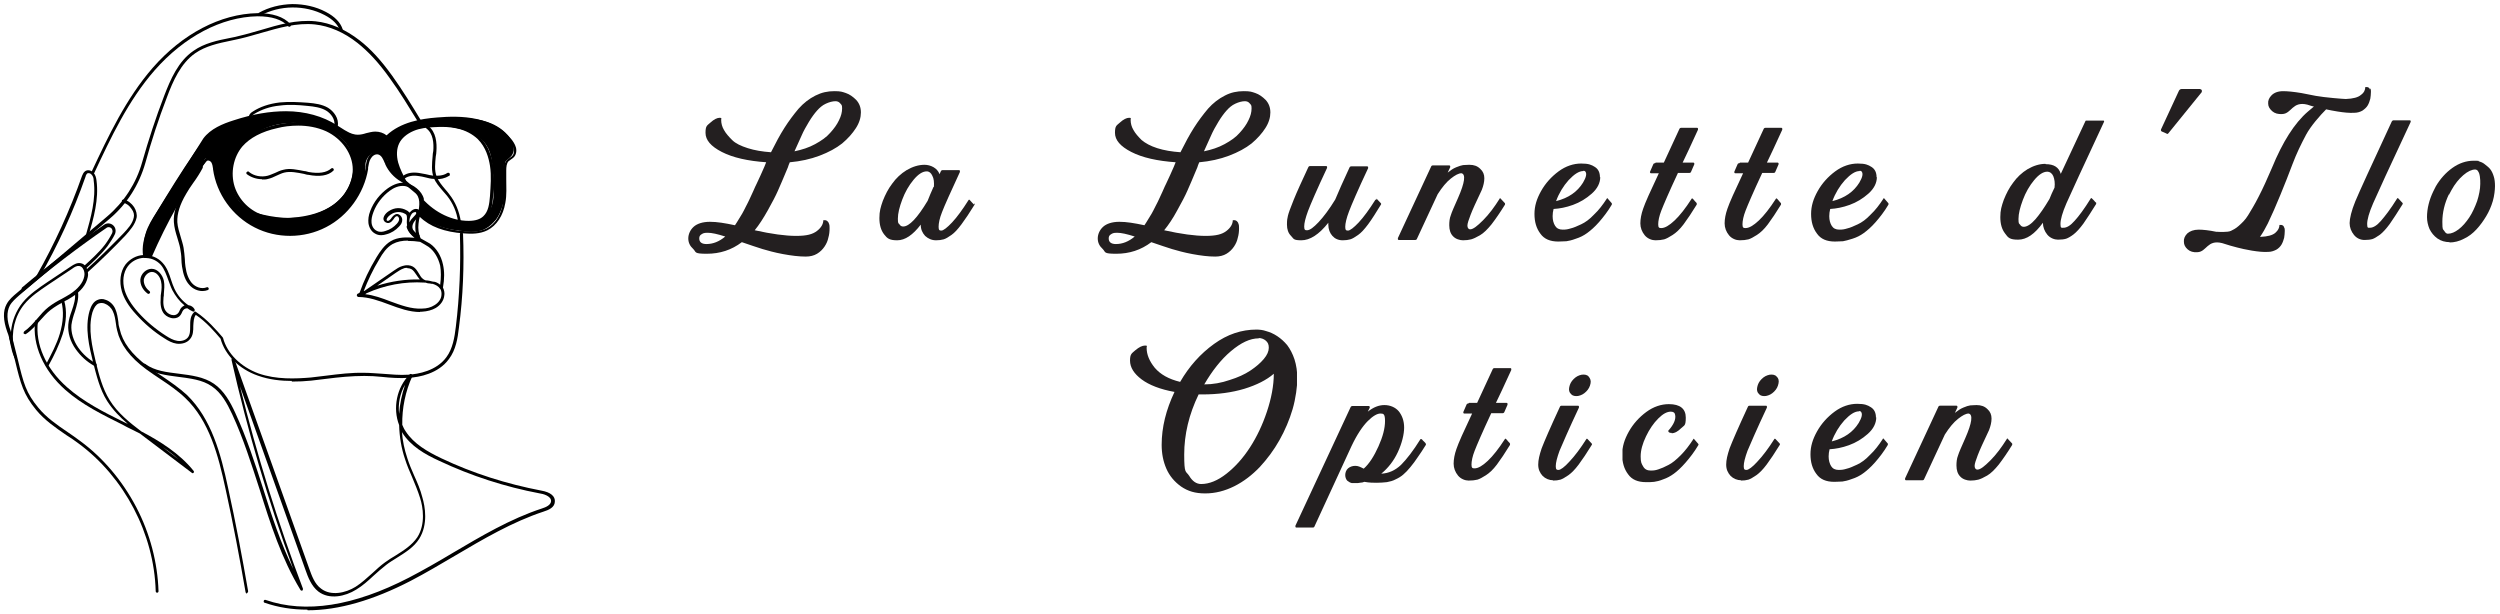 <?xml version="1.0" encoding="UTF-8"?>
<svg id="Calque_1" xmlns="http://www.w3.org/2000/svg" version="1.1" xmlns:xlink="http://www.w3.org/1999/xlink" viewBox="0 0 798 196">
  <!-- Generator: Adobe Illustrator 29.8.2, SVG Export Plug-In . SVG Version: 2.1.1 Build 3)  -->
  <defs>
    <style>
      .st0 {
        clip-path: url(#clippath-34);
      }

      .st1 {
        clip-path: url(#clippath-38);
      }

      .st2 {
        clip-path: url(#clippath-21);
      }

      .st3 {
        clip-path: url(#clippath-6);
      }

      .st4 {
        clip-path: url(#clippath-7);
      }

      .st5 {
        clip-path: url(#clippath-17);
      }

      .st6 {
        clip-path: url(#clippath-31);
      }

      .st7 {
        clip-path: url(#clippath-15);
      }

      .st8 {
        clip-path: url(#clippath-33);
      }

      .st9 {
        clip-path: url(#clippath-18);
      }

      .st10 {
        clip-path: url(#clippath-4);
      }

      .st11 {
        clip-path: url(#clippath-22);
      }

      .st12 {
        clip-path: url(#clippath-23);
      }

      .st13 {
        clip-path: url(#clippath-9);
      }

      .st14 {
        clip-path: url(#clippath-10);
      }

      .st15 {
        clip-path: url(#clippath-42);
      }

      .st16 {
        clip-path: url(#clippath-43);
      }

      .st17 {
        clip-path: url(#clippath-25);
      }

      .st18 {
        clip-path: url(#clippath-27);
      }

      .st19 {
        clip-path: url(#clippath-11);
      }

      .st20 {
        fill: none;
      }

      .st21 {
        clip-path: url(#clippath-36);
      }

      .st22 {
        clip-path: url(#clippath-35);
      }

      .st23 {
        clip-path: url(#clippath-28);
      }

      .st24 {
        clip-path: url(#clippath-1);
      }

      .st25 {
        fill: #231f20;
      }

      .st26 {
        isolation: isolate;
      }

      .st27 {
        clip-path: url(#clippath-40);
      }

      .st28 {
        clip-path: url(#clippath-5);
      }

      .st29 {
        clip-path: url(#clippath-20);
      }

      .st30 {
        clip-path: url(#clippath-8);
      }

      .st31 {
        clip-path: url(#clippath-41);
      }

      .st32 {
        clip-path: url(#clippath-3);
      }

      .st33 {
        clip-path: url(#clippath-26);
      }

      .st34 {
        clip-path: url(#clippath-12);
      }

      .st35 {
        clip-path: url(#clippath-14);
      }

      .st36 {
        clip-path: url(#clippath-30);
      }

      .st37 {
        clip-path: url(#clippath-19);
      }

      .st38 {
        clip-path: url(#clippath-32);
      }

      .st39 {
        clip-path: url(#clippath-39);
      }

      .st40 {
        clip-path: url(#clippath-16);
      }

      .st41 {
        clip-path: url(#clippath-2);
      }

      .st42 {
        clip-path: url(#clippath-29);
      }

      .st43 {
        clip-path: url(#clippath-37);
      }

      .st44 {
        clip-path: url(#clippath-13);
      }

      .st45 {
        clip-path: url(#clippath-24);
      }

      .st46 {
        clip-path: url(#clippath);
      }
    </style>
    <clipPath id="clippath">
      <path class="st20" d="M244.7,51.8c-6-.4-10.8-1.5-14.3-3.3-3.5-1.8-5.2-3.8-5.2-6.1s.5-2.3,1.6-3.3c1.1-1,2.1-1.5,2.9-1.5s.5.2.5.7c0,1.1.3,2.2.9,3.2.6,1.1,1.5,2.1,2.6,3.2s2.8,1.9,5,2.6c2.2.7,4.6,1.1,7.4,1.3,1.5-3,2.9-5.6,4.3-7.8,1.4-2.2,2.9-4.2,4.5-6.1,1.6-1.8,3.4-3.2,5.4-4.2s3.9-1.4,6-1.4,2.5.2,3.7.6c1.2.4,2.3,1.2,3.3,2.2,1,1.1,1.5,2.4,1.5,4s-.5,3.3-1.6,5c-1.1,1.7-2.5,3.3-4.4,4.9-1.9,1.5-4.3,2.8-7.2,3.9-2.9,1.1-6.1,1.8-9.5,2.1-.3.7-.5,1.2-.6,1.6-1.4,3.4-2.5,5.9-3.2,7.5-.7,1.6-1.8,3.7-3.2,6.2s-2.8,4.7-4.2,6.4c5.4,1.2,9.8,1.8,13.2,1.8s5.3-.5,6.7-1.6c1.3-1,2-2.2,2-3.4,0,0,.1,0,.2,0s.3,0,.5,0c.2,0,.5.2.6.3.2.2.4.4.5.8.2.4.2.9.2,1.5,0,1-.1,2-.4,3-.2,1-.6,1.9-1.2,2.8-.6.9-1.4,1.7-2.4,2.3-1,.6-2.2.9-3.6.9-2.2,0-4.6-.3-7.3-.8s-4.8-1.1-6.5-1.6c-1.7-.5-3.9-1.3-6.6-2.2-3.3,2.5-7,3.7-11.2,3.7s-3.3-.5-4.3-1.5c-1.1-1-1.6-2.1-1.6-3.4s.6-2.7,1.7-3.7c1.1-1,2.9-1.6,5.2-1.6s4.7.4,8,1.1c.4-.6.8-1.2,1.2-1.9.4-.7.8-1.3,1.1-1.8.3-.5.7-1.3,1.2-2.3.5-1,.9-1.7,1.1-2.2.2-.5.6-1.3,1.2-2.6s.9-2.1,1.1-2.4c.2-.4.6-1.3,1.3-2.8.7-1.5,1.1-2.4,1.2-2.7.2-.5.4-1,.6-1.5M225.5,77.9c2.1,0,4.1-.8,6-2.4-2.5-.8-4.3-1.2-5.6-1.2s-1.5.2-2,.5-.7.7-.7,1.3c0,1.2.8,1.8,2.3,1.8M266.8,32.3c-1.1,0-2.1.3-3.2.8s-2,1.3-2.8,2.2c-.8.9-1.7,2.1-2.6,3.6-.9,1.5-1.7,2.9-2.3,4.3-.6,1.4-1.4,3.1-2.3,5.1,2.4-.5,4.6-1.2,6.6-2.3s3.6-2.2,4.8-3.6c1.2-1.3,2.2-2.7,2.8-4,.7-1.4,1-2.6,1-3.8s-.2-1.1-.6-1.6c-.4-.5-.9-.7-1.6-.7"/>
    </clipPath>
    <clipPath id="clippath-1">
      <rect class="st20" x="219.6" y="29.1" width="55.5" height="53"/>
    </clipPath>
    <clipPath id="clippath-2">
      <path class="st20" d="M311.1,64.9c.1.1.1.3,0,.4-1.6,2.6-3,4.7-4.2,6.3-1.2,1.6-2.2,2.7-3.2,3.4-1,.7-1.8,1.2-2.5,1.4-.7.2-1.5.3-2.4.3-1.4,0-2.5-.5-3.5-1.4-.9-1-1.4-2.1-1.4-3.6h0c-2.5,3.3-5,5-7.5,5s-3.2-.6-4.2-1.9c-1-1.3-1.5-3-1.5-5.2s.4-3.5,1.1-5.5c.8-2,1.7-3.8,3-5.5,1.2-1.7,2.8-3.2,4.6-4.3,1.9-1.1,3.8-1.7,5.7-1.7s4.1,1,4.8,3c0,0,.2-.4.4-.9.1-.3.4-.4.6-.4h5.2c.1,0,.2,0,.3.2,0,.1,0,.2,0,.4-3,6.5-4.9,10.7-5.7,12.8-.8,2-1.1,3.6-1.1,4.7s.3,1.2.9,1.2,1.8-.9,3.4-2.6c1.6-1.7,3.4-4.2,5.3-7.2.1-.1.2-.1.3,0,.6.7,1.1,1.2,1.4,1.5M298.1,59.7c.1-1.5,0-2.7-.5-3.6-.4-.9-1-1.4-1.8-1.4-1.3,0-2.7.9-4.2,2.7-1.5,1.8-2.7,3.9-3.6,6.3-.9,2.4-1.4,4.4-1.4,6.1s.2,1.4.5,1.8c.3.5.7.7,1.2.7,1.9,0,4.5-2.7,7.8-8.2.5-1.2,1.1-2.8,1.9-4.5"/>
    </clipPath>
    <clipPath id="clippath-3">
      <rect class="st20" x="280.7" y="52.2" width="30.8" height="24.8"/>
    </clipPath>
    <clipPath id="clippath-4">
      <path class="st20" d="M375.4,51.8c-6-.4-10.8-1.5-14.3-3.3-3.5-1.8-5.2-3.8-5.2-6.1s.5-2.3,1.6-3.3c1.1-1,2.1-1.5,2.9-1.5s.5.2.5.7c0,1.1.3,2.2.9,3.2.6,1.1,1.5,2.1,2.6,3.2,1.2,1,2.8,1.9,5,2.6,2.2.7,4.6,1.1,7.4,1.3,1.5-3,2.9-5.6,4.3-7.8,1.4-2.2,2.9-4.2,4.5-6.1,1.6-1.8,3.4-3.2,5.4-4.2,1.9-1,3.9-1.4,6-1.4s2.5.2,3.7.6c1.2.4,2.3,1.2,3.3,2.2,1,1.1,1.5,2.4,1.5,4s-.5,3.3-1.6,5c-1.1,1.7-2.5,3.3-4.4,4.9-1.9,1.5-4.3,2.8-7.2,3.9-2.9,1.1-6.1,1.8-9.5,2.1-.3.7-.5,1.2-.6,1.6-1.4,3.4-2.5,5.9-3.2,7.5-.7,1.6-1.8,3.7-3.2,6.2-1.4,2.6-2.8,4.7-4.2,6.4,5.4,1.2,9.8,1.8,13.2,1.8s5.3-.5,6.7-1.6c1.3-1,2-2.2,2-3.4,0,0,.1,0,.2,0,.1,0,.3,0,.5,0,.2,0,.5.2.6.3.2.2.4.4.5.8.2.4.2.9.2,1.5,0,1-.1,2-.4,3-.2,1-.6,1.9-1.2,2.8-.6.9-1.4,1.7-2.4,2.3-1,.6-2.2.9-3.6.9-2.2,0-4.6-.3-7.3-.8s-4.8-1.1-6.5-1.6c-1.7-.5-3.9-1.3-6.6-2.2-3.3,2.5-7,3.7-11.2,3.7s-3.3-.5-4.3-1.5c-1.1-1-1.6-2.1-1.6-3.4s.6-2.7,1.7-3.7c1.1-1,2.9-1.6,5.2-1.6s4.7.4,8,1.1c.4-.6.8-1.2,1.2-1.9.4-.7.8-1.3,1.1-1.8.3-.5.7-1.3,1.2-2.3s.9-1.7,1.1-2.2c.2-.5.6-1.3,1.2-2.6.6-1.3.9-2.1,1.1-2.4.2-.4.6-1.3,1.3-2.8.7-1.5,1.1-2.4,1.2-2.7.2-.5.4-1,.6-1.5M356.2,77.9c2.1,0,4.1-.8,6-2.4-2.5-.8-4.3-1.2-5.6-1.2s-1.5.2-2,.5c-.5.3-.7.7-.7,1.3,0,1.2.8,1.8,2.3,1.8M397.5,32.3c-1.1,0-2.1.3-3.2.8s-2,1.3-2.8,2.2c-.8.9-1.7,2.1-2.6,3.6s-1.7,2.9-2.3,4.3c-.6,1.4-1.4,3.1-2.3,5.1,2.4-.5,4.6-1.2,6.6-2.3s3.6-2.2,4.8-3.6c1.2-1.3,2.2-2.7,2.8-4,.7-1.4,1-2.6,1-3.8s-.2-1.1-.6-1.6c-.4-.5-.9-.7-1.6-.7"/>
    </clipPath>
    <clipPath id="clippath-5">
      <rect class="st20" x="350.4" y="29.1" width="55.5" height="53"/>
    </clipPath>
    <clipPath id="clippath-6">
      <path class="st20" d="M439.4,63.4c.3.3.7.8,1.4,1.5.1.1.1.3,0,.4-1.6,2.6-2.9,4.7-4.1,6.3-1.2,1.6-2.2,2.7-3.2,3.4-1,.7-1.8,1.2-2.5,1.4-.7.2-1.5.3-2.4.3-1.4,0-2.5-.5-3.3-1.4-.8-.9-1.3-2.1-1.3-3.6v-.6c-3,3.8-5.9,5.6-8.6,5.6s-2.4-.5-3.3-1.4c-.9-.9-1.3-2.1-1.3-3.6s.1-1.9.3-2.8c.2-.9.8-2.5,1.8-5,1-2.5,2.6-6,4.7-10.5.1-.3.4-.4.6-.4h5.1c.1,0,.2,0,.3.2,0,.1,0,.2,0,.4-3.3,7-5.3,11.7-6.1,13.8-.8,2.2-1.2,3.8-1.2,4.9s.3,1.2.9,1.2c.9,0,2.1-.9,3.7-2.6,1.6-1.7,3.4-4.1,5.3-7.2,1-2.4,2.5-5.8,4.5-10.1.1-.3.3-.5.6-.5h5.1c.1,0,.2,0,.3.2,0,.1,0,.2,0,.4-3.3,7-5.3,11.7-6.1,13.8s-1.2,3.8-1.2,4.9.3,1.2.9,1.2,1.8-.9,3.4-2.6c1.6-1.7,3.4-4.2,5.3-7.2,0-.1.2-.1.3,0"/>
    </clipPath>
    <clipPath id="clippath-7">
      <rect class="st20" x="410.6" y="52.6" width="30.3" height="24.4"/>
    </clipPath>
    <clipPath id="clippath-8">
      <path class="st20" d="M462.6,71.9c0-1.1.1-2.2.5-3.2.3-1,1.1-2.8,2.3-5.5,2.2-5,2.5-7.6,1.1-7.9-.9,0-2,.6-3.4,1.7-1.4,1.1-2.8,2.8-4.2,5l-6.6,14.2c-.1.3-.3.4-.6.4h-5.2c-.1,0-.2,0-.3-.2,0-.1,0-.2,0-.4l10.6-22.8c.1-.3.3-.4.6-.4h5.2c.1,0,.2,0,.3.2,0,.1,0,.2,0,.4l-.8,1.7c.9-.7,1.7-1.3,2.7-1.7s1.6-.6,2.2-.7c.5,0,1.2-.1,2-.1,1.5,0,2.6.4,3.5,1.3.9.8,1.3,1.8,1.3,3s-.3,2.4-.8,3.7c-1.8,3.8-3,6.4-3.6,8-.6,1.6-1,2.7-1,3.4s.3,1.2.9,1.2c.9,0,2.2-1,4.1-2.9,1.9-1.9,3.6-4.2,5.3-6.9,0-.2.2-.2.3,0l1.4,1.5c0,.1,0,.3,0,.4-1.6,2.6-3,4.6-4.3,6.3-1.3,1.6-2.5,2.8-3.7,3.5s-2.1,1.1-2.8,1.3c-.8.2-1.6.3-2.6.3s-2.4-.4-3.2-1.3c-.8-.8-1.2-2-1.2-3.5"/>
    </clipPath>
    <clipPath id="clippath-9">
      <rect class="st20" x="445.7" y="52.6" width="35" height="24.4"/>
    </clipPath>
    <clipPath id="clippath-10">
      <path class="st20" d="M510.8,56.5c0,1.9-.9,3.7-2.7,5.3s-3.8,2.8-6,3.6c-2.2.8-4.3,1.2-6.2,1.3-.2.8-.3,1.5-.3,2.3,0,1.3.3,2.3.8,3.1.5.8,1.3,1.2,2.4,1.2s1.6-.1,2.6-.4c.9-.2,2-.7,3.3-1.3,1.3-.6,2.7-1.6,4.1-3.1,1.5-1.4,2.8-3.1,4.1-5.1,0-.2.2-.2.3,0l1.3,1.5c0,.1,0,.3,0,.4-1.3,2.2-2.7,4-4.1,5.6-1.4,1.6-2.7,2.7-3.8,3.5-1.1.8-2.3,1.4-3.6,1.8-1.3.5-2.3.7-3,.8-.7,0-1.6.1-2.6.1-2.6,0-4.5-.8-5.7-2.5-1.3-1.7-1.9-3.8-1.9-6.3s.7-4.8,2.1-7.3c1.4-2.5,3.3-4.6,5.6-6.3s4.8-2.5,7.2-2.5,3.3.4,4.4,1.1c1.1.7,1.6,1.8,1.6,3.3M505.4,54.6c-1.4,0-2.9,1-4.7,2.9-1.7,1.9-3.1,4.2-4,6.7,4-1,6.8-3,8.6-5.9,1-1.7,1.3-2.9.7-3.6-.1-.1-.3-.2-.6-.2"/>
    </clipPath>
    <clipPath id="clippath-11">
      <rect class="st20" x="489.7" y="51.8" width="25.2" height="25.6"/>
    </clipPath>
    <clipPath id="clippath-12">
      <path class="st20" d="M528.5,51.9h2.6c.9-1.9,2.5-5.4,4.9-10.6.1-.3.3-.5.6-.5h5.1c.1,0,.2,0,.3.2,0,.1,0,.2,0,.4-2.3,5-3.9,8.5-4.9,10.5h3.4c.1,0,.2,0,.3.2s0,.2,0,.4l-1,2.3c-.1.3-.3.4-.6.4h-3.6c-2.9,6.2-4.6,10.2-5.3,12s-1,3.3-1,4.4.3,1.2,1,1.2c1.1,0,2.5-.8,4.2-2.4,1.7-1.6,3.5-3.9,5.5-7,0-.1.2-.1.3,0s.4.4.7.8c.4.4.6.6.6.7,0,.1,0,.3,0,.4-1.6,2.6-3,4.7-4.2,6.3s-2.4,2.7-3.5,3.4c-1.1.7-2,1.2-2.7,1.4-.8.2-1.7.3-2.8.3s-2.5-.5-3.4-1.6c-.9-1.1-1.4-2.4-1.4-3.8s.3-3,.9-4.7c.6-1.8,2.3-5.6,5-11.3h-2.5c-.1,0-.2,0-.3-.2s0-.2,0-.3l1-2.3c.1-.3.3-.4.6-.4"/>
    </clipPath>
    <clipPath id="clippath-13">
      <rect class="st20" x="523.4" y="40.7" width="18.8" height="36.3"/>
    </clipPath>
    <clipPath id="clippath-14">
      <path class="st20" d="M555.4,51.9h2.6c.9-1.9,2.5-5.4,4.9-10.6.1-.3.3-.5.6-.5h5.1c.1,0,.2,0,.3.2,0,.1,0,.2,0,.4-2.3,5-3.9,8.5-4.9,10.5h3.4c.1,0,.2,0,.3.2s0,.2,0,.4l-1,2.3c-.1.3-.3.4-.6.4h-3.6c-2.9,6.2-4.6,10.2-5.3,12-.7,1.8-1,3.3-1,4.4s.3,1.2,1,1.2c1.1,0,2.5-.8,4.2-2.4,1.7-1.6,3.5-3.9,5.5-7,0-.1.2-.1.3,0s.4.4.7.8.6.6.6.7c0,.1,0,.3,0,.4-1.6,2.6-3,4.7-4.2,6.3s-2.4,2.7-3.5,3.4c-1.1.7-2,1.2-2.7,1.4-.8.2-1.7.3-2.8.3s-2.5-.5-3.4-1.6c-.9-1.1-1.4-2.4-1.4-3.8s.3-3,.9-4.7c.6-1.8,2.3-5.6,5-11.3h-2.5c-.1,0-.2,0-.3-.2,0-.1,0-.2,0-.3l1-2.3c.1-.3.3-.4.6-.4"/>
    </clipPath>
    <clipPath id="clippath-15">
      <rect class="st20" x="550.3" y="40.7" width="18.8" height="36.3"/>
    </clipPath>
    <clipPath id="clippath-16">
      <path class="st20" d="M599.1,56.5c0,1.9-.9,3.7-2.7,5.3-1.8,1.6-3.8,2.8-6,3.6-2.2.8-4.3,1.2-6.2,1.3-.2.8-.3,1.5-.3,2.3,0,1.3.3,2.3.8,3.1.5.8,1.3,1.2,2.4,1.2s1.6-.1,2.6-.4c.9-.2,2-.7,3.3-1.3,1.3-.6,2.7-1.6,4.1-3.1,1.5-1.4,2.8-3.1,4.1-5.1,0-.2.2-.2.3,0l1.3,1.5c0,.1,0,.3,0,.4-1.3,2.2-2.7,4-4.1,5.6-1.4,1.6-2.7,2.7-3.8,3.5-1.1.8-2.3,1.4-3.6,1.8s-2.3.7-3,.8c-.7,0-1.6.1-2.6.1-2.6,0-4.5-.8-5.7-2.5-1.3-1.7-1.9-3.8-1.9-6.3s.7-4.8,2.1-7.3c1.4-2.5,3.3-4.6,5.6-6.3,2.3-1.7,4.8-2.5,7.2-2.5s3.3.4,4.4,1.1c1.1.7,1.6,1.8,1.6,3.3M593.6,54.6c-1.4,0-2.9,1-4.7,2.9-1.7,1.9-3.1,4.2-4,6.7,4-1,6.8-3,8.6-5.9,1-1.7,1.3-2.9.7-3.6-.1-.1-.3-.2-.6-.2"/>
    </clipPath>
    <clipPath id="clippath-17">
      <rect class="st20" x="578.1" y="51.8" width="25.2" height="25.6"/>
    </clipPath>
    <clipPath id="clippath-18">
      <path class="st20" d="M400.9,105.2c1.1,0,2.2.1,3.3.5,1.1.3,2.3.8,3.5,1.6,1.2.8,2.2,1.7,3.2,2.9.9,1.2,1.7,2.7,2.3,4.5.6,1.9.9,3.9.9,6.2s-.5,6.3-1.5,9.7c-1,3.4-2.4,6.7-4.2,9.9-1.8,3.2-3.9,6-6.3,8.6-2.4,2.5-5.1,4.6-8.1,6.1-3,1.5-6.1,2.3-9.3,2.3s-5.5-.7-7.7-2.2c-2.1-1.5-3.7-3.4-4.7-5.7-1-2.3-1.5-4.8-1.5-7.6,0-5.6,1.4-11.2,4.1-16.9-4.5-.8-8.1-2.2-10.5-4s-3.7-3.8-3.7-6,.6-2.3,1.7-3.3c1.2-1,2.2-1.5,3.1-1.5s.5.2.5.7c0,2.2.9,4.3,2.6,6.4,1.8,2.1,4.4,3.6,8.1,4.5,2.9-5,6.5-9,10.8-12.1,4.3-3.1,8.8-4.6,13.6-4.6M383.4,154.5c2.6,0,5.3-1.1,8.1-3.3s5.3-5,7.5-8.4c2.2-3.4,4-7.2,5.4-11.4,1.4-4.2,2.2-8.3,2.2-12.1-2.3,2-5.5,3.6-9.4,4.8-4,1.2-8.4,1.8-13.4,1.8h-1.2c-3.1,6.4-4.6,12.8-4.6,19.2s.5,5.1,1.6,6.8c1,1.7,2.3,2.6,3.8,2.6M401.8,108c-2.8,0-5.7,1.4-8.9,4.1-3.2,2.7-6,6.3-8.5,10.6,2.8,0,5.5-.5,8.1-1.4,2.6-.8,4.8-1.8,6.6-3,1.8-1.2,3.2-2.4,4.3-3.7,1.1-1.3,1.6-2.5,1.6-3.6s-.3-1.7-1-2.3c-.6-.5-1.4-.8-2.2-.8"/>
    </clipPath>
    <clipPath id="clippath-19">
      <rect class="st20" x="360.2" y="104.8" width="53.8" height="53"/>
    </clipPath>
    <clipPath id="clippath-20">
      <path class="st20" d="M455.2,141.9c-1,1.6-1.9,3-2.7,4.1-.7,1.1-1.5,2.1-2.3,3.1-.8,1-1.6,1.8-2.3,2.4-.7.6-1.5,1.1-2.4,1.5-.9.5-1.8.7-2.8.9-1,.1-2.1.2-3.2.2s-2.4,0-4-.3c-.2,0-.4.2-.6.2-.3,0-.7.1-1.5.2-.7,0-1.3,0-1.9,0-.5-.1-1-.4-1.5-.8-.4-.5-.6-1.1-.6-1.8s.3-1.6.9-2.1c.6-.5,1.4-.8,2.3-.8s1.5.3,2.7.9c1.8-1.6,3.3-4,4.7-7.1,1.4-3.1,2.1-5.8,2.1-8.1s-.5-2.4-1.5-2.4-2.4.8-4,2.4c-1.6,1.6-3.4,4.2-5.2,8l-11.8,25.6c-.1.3-.3.4-.6.4h-5.2c-.1,0-.2,0-.3-.2,0-.1,0-.2,0-.4l17.6-37.8c.1-.3.4-.4.6-.4h5.2c.1,0,.2,0,.3.2s0,.2,0,.4l-.6,1.2c1.8-1.4,3.5-2.1,5.3-2.1s3.5.7,4.6,2c1.1,1.4,1.7,3.1,1.7,5.2s-.7,5-2,7.8c-1.3,2.8-3.1,5.1-5.3,6.9,2.4-.1,4.5-1.1,6.3-2.8,1.8-1.8,3.9-4.5,6.2-8.2.1-.1.2-.1.4,0s.3.4.7.7c.4.4.6.6.6.7.1.1.1.3,0,.4"/>
    </clipPath>
    <clipPath id="clippath-21">
      <rect class="st20" x="413.2" y="128.7" width="42.3" height="39.7"/>
    </clipPath>
    <clipPath id="clippath-22">
      <path class="st20" d="M468.9,128.6h2.6c.9-1.9,2.5-5.4,4.9-10.6.1-.3.3-.5.6-.5h5.1c.1,0,.2,0,.3.2,0,.1,0,.2,0,.4-2.3,5-3.9,8.5-4.9,10.5h3.4c.1,0,.2,0,.3.2,0,.1,0,.2,0,.4l-1,2.3c-.1.3-.4.4-.6.4h-3.6c-2.9,6.2-4.6,10.2-5.3,12s-1,3.3-1,4.4.3,1.2,1,1.2c1.1,0,2.5-.8,4.2-2.4,1.7-1.6,3.5-3.9,5.5-7,0-.1.2-.1.3,0,.1.1.4.4.7.8.4.4.6.6.6.7,0,.1,0,.3,0,.4-1.6,2.6-3,4.7-4.2,6.3s-2.4,2.7-3.5,3.4c-1.1.7-2,1.2-2.7,1.4-.8.2-1.7.3-2.8.3s-2.5-.5-3.4-1.6c-.9-1.1-1.4-2.4-1.4-3.8s.3-3,.9-4.7c.6-1.8,2.3-5.6,5-11.3h-2.5c-.1,0-.2,0-.3-.2,0-.1,0-.2,0-.3l1-2.3c.1-.3.3-.4.6-.4"/>
    </clipPath>
    <clipPath id="clippath-23">
      <rect class="st20" x="464" y="117.1" width="18.8" height="36.3"/>
    </clipPath>
    <clipPath id="clippath-24">
      <path class="st20" d="M495.8,153.3c-1.3,0-2.5-.5-3.4-1.4-.9-1-1.4-2.1-1.4-3.6s.4-3.1,1.1-5.2c.8-2.1,2.7-6.5,5.8-13.2.1-.3.3-.4.6-.4h5.2c.1,0,.2,0,.3.2,0,.1,0,.2,0,.4-3.3,7-5.3,11.7-6.2,13.8-.8,2.2-1.2,3.8-1.2,4.9s.3,1.2.9,1.2,1.9-.9,3.5-2.7c1.7-1.8,3.5-4.2,5.4-7.2.1-.1.2-.1.3,0,.1.1.6.6,1.4,1.5.1.1.1.3,0,.4-1.6,2.6-3,4.7-4.2,6.3s-2.3,2.7-3.3,3.4c-1,.7-1.9,1.2-2.5,1.4-.7.2-1.5.3-2.5.3M500.9,123.6c.2-1,.6-1.8,1.4-2.6.8-.8,1.6-1.2,2.6-1.4.9-.1,1.7,0,2.2.6s.8,1.3.6,2.2c-.2,1-.6,1.8-1.4,2.6s-1.6,1.2-2.6,1.4c-.9.1-1.7,0-2.2-.6-.6-.5-.8-1.3-.6-2.2"/>
    </clipPath>
    <clipPath id="clippath-25">
      <rect class="st20" x="490.9" y="119.3" width="17.5" height="34.2"/>
    </clipPath>
    <clipPath id="clippath-26">
      <path class="st20" d="M533.7,138.2c-.8,0-1.2-.2-1.2-.7,1.8-2,2.5-3.7,2.2-5.1-.1-.7-.6-1-1.4-1-1.2,0-2.5.7-4,2.2-1.5,1.5-2.8,3.4-3.9,5.7s-1.7,4.4-1.7,6.4.3,2.3.8,3.2c.5.9,1.3,1.3,2.4,1.3s1.6-.1,2.5-.4c.9-.3,1.9-.7,3.2-1.4,1.2-.6,2.5-1.7,3.9-3.1,1.4-1.4,2.7-3.1,4-5.1,0-.2.2-.2.3,0l1.3,1.5c.1.1.1.3,0,.4-1.3,2.2-2.7,4-4.1,5.6-1.4,1.6-2.6,2.7-3.7,3.5s-2.2,1.4-3.4,1.8c-1.2.5-2.2.7-2.9.8s-1.6.1-2.6.1c-2.6,0-4.5-.8-5.7-2.5-1.3-1.7-1.9-3.8-1.9-6.3s.7-4.8,2.1-7.3c1.4-2.5,3.3-4.6,5.6-6.3s4.8-2.5,7.2-2.5c3.6,0,5.4,1.5,5.4,4.3s-.5,2.4-1.5,3.4c-1,1-2,1.6-3.1,1.6"/>
    </clipPath>
    <clipPath id="clippath-27">
      <rect class="st20" x="517.9" y="128.7" width="24.8" height="25.2"/>
    </clipPath>
    <clipPath id="clippath-28">
      <path class="st20" d="M555.8,153.3c-1.3,0-2.5-.5-3.4-1.4-.9-1-1.4-2.1-1.4-3.6s.4-3.1,1.1-5.2c.8-2.1,2.7-6.5,5.8-13.2.1-.3.3-.4.6-.4h5.2c.1,0,.2,0,.3.2,0,.1,0,.2,0,.4-3.3,7-5.3,11.7-6.2,13.8-.8,2.2-1.2,3.8-1.2,4.9s.3,1.2.9,1.2,1.9-.9,3.5-2.7c1.7-1.8,3.5-4.2,5.4-7.2.1-.1.2-.1.3,0,.1.1.6.6,1.4,1.5.1.1.1.3,0,.4-1.6,2.6-3,4.7-4.2,6.3s-2.3,2.7-3.3,3.4c-1,.7-1.9,1.2-2.5,1.4-.7.2-1.5.3-2.5.3M560.9,123.6c.2-1,.6-1.8,1.4-2.6.8-.8,1.6-1.2,2.6-1.4.9-.1,1.7,0,2.2.6.6.5.8,1.3.6,2.2-.2,1-.6,1.8-1.4,2.6s-1.6,1.2-2.6,1.4c-.9.1-1.7,0-2.2-.6-.6-.5-.8-1.3-.6-2.2"/>
    </clipPath>
    <clipPath id="clippath-29">
      <rect class="st20" x="550.8" y="119.3" width="17.9" height="34.2"/>
    </clipPath>
    <clipPath id="clippath-30">
      <path class="st20" d="M598.9,133.2c0,1.9-.9,3.7-2.7,5.3-1.8,1.6-3.8,2.8-6,3.6s-4.3,1.2-6.2,1.3c-.2.8-.3,1.5-.3,2.3,0,1.2.3,2.3.8,3.1.5.8,1.3,1.2,2.4,1.2s1.6-.1,2.6-.4c.9-.2,2-.7,3.3-1.3,1.3-.6,2.7-1.6,4.1-3.1,1.5-1.4,2.8-3.1,4.1-5.1,0-.2.2-.2.3,0l1.3,1.5c0,.1,0,.3,0,.4-1.3,2.2-2.7,4-4.1,5.6-1.4,1.6-2.7,2.7-3.8,3.5-1.1.8-2.3,1.4-3.6,1.8-1.3.5-2.3.7-3,.8-.7,0-1.6.1-2.6.1-2.6,0-4.5-.8-5.7-2.5-1.3-1.7-1.9-3.8-1.9-6.3s.7-4.8,2.1-7.3,3.3-4.6,5.6-6.3c2.3-1.7,4.8-2.5,7.2-2.5s3.3.4,4.4,1.1c1.1.7,1.6,1.8,1.6,3.3M593.4,131.3c-1.4,0-2.9,1-4.7,2.9-1.7,1.9-3.1,4.2-4,6.7,4-1,6.8-3,8.6-5.9,1-1.7,1.3-2.9.7-3.6-.1-.1-.3-.2-.6-.2"/>
    </clipPath>
    <clipPath id="clippath-31">
      <rect class="st20" x="577.7" y="128.7" width="25.2" height="25.2"/>
    </clipPath>
    <clipPath id="clippath-32">
      <path class="st20" d="M624.5,148.6c0-1.1.1-2.2.5-3.2.3-1,1.1-2.8,2.3-5.5,2.2-5,2.5-7.6,1.1-7.9-.9,0-2,.6-3.4,1.7-1.4,1.1-2.8,2.8-4.2,5l-6.6,14.2c-.1.3-.3.4-.6.4h-5.2c-.1,0-.2,0-.3-.2,0-.1,0-.2,0-.4l10.6-22.8c.1-.3.3-.4.6-.4h5.2c.1,0,.2,0,.3.2,0,.1,0,.2,0,.4l-.8,1.7c.9-.7,1.7-1.3,2.7-1.7.9-.4,1.6-.6,2.2-.7.5,0,1.2-.1,2-.1,1.5,0,2.6.4,3.5,1.3.9.8,1.3,1.8,1.3,3s-.3,2.4-.8,3.7c-1.8,3.8-3,6.4-3.6,8-.6,1.6-1,2.7-1,3.4s.3,1.2.9,1.2c.9,0,2.2-1,4.1-2.9,1.9-1.9,3.6-4.2,5.3-6.9,0-.2.2-.2.3,0l1.4,1.5c0,.1,0,.3,0,.4-1.6,2.6-3,4.6-4.3,6.3-1.3,1.6-2.5,2.8-3.7,3.5s-2.1,1.1-2.8,1.3c-.8.2-1.6.3-2.6.3s-2.4-.4-3.2-1.3c-.8-.8-1.2-2-1.2-3.5"/>
    </clipPath>
    <clipPath id="clippath-33">
      <rect class="st20" x="607.6" y="129.1" width="35" height="24.4"/>
    </clipPath>
    <clipPath id="clippath-34">
      <path class="st20" d="M653,52.4c2.6,0,4.2,1,4.8,3.1,1.2-2.6,3.8-8.2,7.8-16.7.1-.3.3-.4.6-.4h5.1c.1,0,.2,0,.3.2s0,.2,0,.3c-6.7,14.4-10.7,23-12,26-1.3,3-1.9,5.2-1.9,6.6s.3,1.2,1,1.2c1,0,2.2-.7,3.5-2.2,1.3-1.4,3.1-3.8,5.2-7.2,0-.1.2-.1.3,0,.1.1.4.4.7.7.3.4.5.6.7.7,0,.1,0,.3,0,.4-1.6,2.6-3,4.7-4.1,6.3-1.1,1.5-2.2,2.7-3.1,3.4s-1.8,1.2-2.4,1.4c-.7.2-1.5.3-2.6.3s-2.5-.5-3.4-1.6c-.9-1.1-1.4-2.4-1.4-3.8h0c-2.6,3.6-5.2,5.4-7.9,5.4s-3.2-.6-4.2-2c-1-1.3-1.5-3-1.5-5.2s.4-3.5,1.1-5.5c.8-2,1.7-3.8,3-5.5,1.2-1.7,2.8-3.2,4.6-4.3,1.9-1.1,3.8-1.7,5.7-1.7M655.8,60c.2-1.6,0-2.8-.4-3.8-.4-.9-1.1-1.4-1.9-1.4-1.3,0-2.7.9-4.2,2.7-1.5,1.8-2.7,3.9-3.6,6.3s-1.4,4.4-1.4,6.1.2,1.4.5,1.8c.3.5.7.7,1.2.7,1,0,2.3-.8,3.7-2.4,1.4-1.6,2.9-3.8,4.5-6.5.4-1,.9-2.2,1.6-3.6"/>
    </clipPath>
    <clipPath id="clippath-35">
      <rect class="st20" x="638.3" y="38.1" width="33.8" height="38.9"/>
    </clipPath>
    <clipPath id="clippath-36">
      <path class="st20" d="M756.5,28.6c-.1-.3-.2-.5-.4-.6-.1-.1-.3-.2-.5-.2-.2,0-.3,0-.4,0,0,0-.1,0-.2,0,0,.9-.4,1.8-1.4,2.5-.9.8-2.5,1.2-4.8,1.3-.8,0-6.9-.5-9.6-1l-4.6-.9c-2.4-.4-4.4-.6-5.8-.6-1.7,0-2.9.5-3.7,1.3-.8.8-1.2,1.7-1.1,2.7,0,.9.5,1.7,1.3,2.4s1.9,1,3.2.9c3-.1,3.2-4.2,8-3,.7.2,1.4.5,2.1.6l-1.9,1.6c-4.3,3.7-8.1,9.7-11.5,18-1.5,3.5-2.9,6.6-4.2,9.1-1.3,2.6-2.5,4.5-3.4,6s-2,2.5-3,3.4-1.9,1.3-2.5,1.6c-1,.5-4.1.3-4.1.3h-.5c-2.4-.5-4.3-.7-5.7-.7-1.6,0-2.8.5-3.6,1.2-.8.8-1.2,1.7-1.1,2.7,0,.9.4,1.7,1.2,2.4.8.7,1.8,1,3.1.9,3-.1,3.1-4.1,7.9-2.9,1.9.6,3.5,1.1,4.8,1.4,1.2.3,2.8.7,4.7,1,1.9.3,3.6.5,5.2.4,1,0,1.8-.3,2.6-.7.7-.4,1.3-1,1.7-1.7.4-.7.6-1.4.8-2.1.1-.7.2-1.4.2-2.2,0-.4,0-.8-.2-1.1-.1-.3-.2-.5-.4-.6-.1-.1-.3-.2-.5-.2-.2,0-.3,0-.4,0,0,0-.1,0-.2,0,0,.9-.4,1.7-1.3,2.5-.9.8-2.5,1.2-4.7,1.3h-.2c.9-1.3,1.7-2.7,2.5-4.3,1.3-2.7,2.6-5.7,4-9.1,1.4-3.4,2.7-6.7,3.9-9.9,1.2-3.2,2.7-6.3,4.3-9.3,1.5-2.8,4.5-6.2,6.4-8.1,1,.2,2.3.5,3.7.7,1.9.3,3.7.5,5.3.4,1,0,1.9-.3,2.6-.7.7-.5,1.3-1,1.7-1.7.4-.7.6-1.4.8-2.1.1-.7.2-1.4.2-2.2,0-.4,0-.8-.2-1.1"/>
    </clipPath>
    <clipPath id="clippath-37">
      <rect class="st20" x="696.9" y="27.4" width="60.2" height="53.4"/>
    </clipPath>
    <clipPath id="clippath-38">
      <path class="st20" d="M702.4,28.5c.2,0,.3.1.4.3.1.2,0,.4,0,.6l-10.7,13.2c-.2.2-.4.2-.6,0l-1.4-.6c-.3-.1-.4-.4-.3-.7l5.7-12.3c.2-.4.5-.6,1-.6h5.8Z"/>
    </clipPath>
    <clipPath id="clippath-39">
      <rect class="st20" x="689.6" y="28.3" width="13.7" height="14.5"/>
    </clipPath>
    <clipPath id="clippath-40">
      <path class="st20" d="M754.8,76.6c-1.3,0-2.5-.5-3.4-1.6-.9-1.1-1.4-2.4-1.4-3.8s.6-4,1.8-6.9c1.2-2.9,5.1-11.4,11.6-25.4.1-.3.4-.5.6-.5h5.2c.1,0,.2,0,.3.2,0,.1,0,.2,0,.3-6.7,14.3-10.7,23-12,26-1.3,3-1.9,5.2-1.9,6.6s.3,1.2.9,1.2c1,0,2.2-.7,3.5-2.2s3.1-3.8,5.2-7.2c.1-.1.2-.1.3,0,.1.1.6.6,1.4,1.5.1.1.1.3,0,.4-1.6,2.6-3,4.7-4.1,6.3-1.1,1.5-2.2,2.7-3.1,3.4-1,.7-1.8,1.2-2.4,1.4-.7.2-1.5.3-2.6.3"/>
    </clipPath>
    <clipPath id="clippath-41">
      <rect class="st20" x="749.9" y="38.1" width="20.1" height="38.9"/>
    </clipPath>
    <clipPath id="clippath-42">
      <path class="st20" d="M782,77.3c-1.5,0-2.9-.4-4-1.2-1.1-.8-1.9-1.8-2.5-3-.5-1.2-.8-2.5-.8-3.8,0-2.7.7-5.5,2-8.2h0s.8-1.6.8-1.6h0c1.4-2.4,3.2-4.4,5.3-5.9,2.1-1.5,4.4-2.3,6.8-2.3s1.1,0,1.7.2,1.2.4,1.8.9,1.2.9,1.7,1.5c.5.6.9,1.4,1.2,2.4.3.9.4,2,.4,3.1s-.2,3.1-.7,4.8c-.5,1.7-1.2,3.3-2.1,4.8-.9,1.5-1.9,2.9-3.1,4.2-1.2,1.3-2.5,2.3-4,3-1.5.8-3.1,1.2-4.7,1.2M781.7,62c-1.4,2.9-2.1,5.9-2.1,8.8s.2,2.2.6,2.9c.5.9,1,.9,1.2.9,1.1,0,2.2-.5,3.4-1.4,1.3-1,2.4-2.3,3.4-3.8,1-1.5,1.8-3.3,2.5-5.2.6-1.9,1-3.8,1-5.5h0c0,0,.1-2.1-.4-3.5-.3-.6-.4-.7-.6-.9-.2-.1-.4-.2-.6-.2-1.1,0-2.4.6-3.8,1.8-1.4,1.2-2.7,2.8-3.8,4.8l-.8,1.5Z"/>
    </clipPath>
    <clipPath id="clippath-43">
      <rect class="st20" x="774.6" y="50.9" width="22.2" height="26.5"/>
    </clipPath>
  </defs>
  <g>
    <g class="st46">
      <g class="st26">
        <g class="st24">
          <rect class="st25" x="214.1" y="23.5" width="103" height="64.1"/>
        </g>
      </g>
    </g>
    <rect class="st20" x="219.6" y="29" width="55.4" height="53.1"/>
    <g class="st41">
      <g class="st26">
        <g class="st32">
          <rect class="st25" x="214.1" y="23.5" width="103" height="64.1"/>
        </g>
      </g>
    </g>
    <rect class="st20" x="280.7" y="52.3" width="30.6" height="24.3"/>
    <g class="st10">
      <g class="st26">
        <g class="st28">
          <rect class="st25" x="344.8" y="23.5" width="263.8" height="64.1"/>
        </g>
      </g>
    </g>
    <rect class="st20" x="350.3" y="29" width="55.4" height="53.1"/>
    <g class="st3">
      <g class="st26">
        <g class="st4">
          <rect class="st25" x="344.8" y="23.5" width="263.8" height="64.1"/>
        </g>
      </g>
    </g>
    <rect class="st20" x="410.7" y="52.8" width="30.3" height="23.8"/>
    <g class="st30">
      <g class="st26">
        <g class="st13">
          <rect class="st25" x="344.8" y="23.5" width="263.8" height="64.1"/>
        </g>
      </g>
    </g>
    <rect class="st20" x="446" y="52.6" width="34.6" height="24.1"/>
    <g class="st14">
      <g class="st26">
        <g class="st19">
          <rect class="st25" x="344.8" y="23.5" width="263.8" height="64.1"/>
        </g>
      </g>
    </g>
    <rect class="st20" x="489.9" y="52.1" width="25.1" height="25.1"/>
    <g class="st34">
      <g class="st26">
        <g class="st44">
          <rect class="st25" x="344.8" y="23.5" width="263.8" height="64.1"/>
        </g>
      </g>
    </g>
    <rect class="st20" x="523.7" y="40.8" width="18.5" height="35.8"/>
    <g class="st35">
      <g class="st26">
        <g class="st7">
          <rect class="st25" x="344.8" y="23.5" width="263.8" height="64.1"/>
        </g>
      </g>
    </g>
    <rect class="st20" x="550.5" y="40.8" width="18.8" height="35.8"/>
    <g class="st40">
      <g class="st26">
        <g class="st5">
          <rect class="st25" x="344.8" y="23.5" width="263.8" height="64.1"/>
        </g>
      </g>
    </g>
    <rect class="st20" x="578.1" y="52.1" width="25.1" height="25.1"/>
    <g class="st9">
      <g class="st26">
        <g class="st37">
          <rect class="st25" x="354.9" y="99.5" width="293.2" height="74.5"/>
        </g>
      </g>
    </g>
    <rect class="st20" x="360.5" y="105" width="53.8" height="52.6"/>
    <g class="st29">
      <g class="st26">
        <g class="st2">
          <rect class="st25" x="354.9" y="99.5" width="293.2" height="74.5"/>
        </g>
      </g>
    </g>
    <rect class="st20" x="413.4" y="128.9" width="41.9" height="39.6"/>
    <g class="st11">
      <g class="st26">
        <g class="st12">
          <rect class="st25" x="354.9" y="99.5" width="293.2" height="74.5"/>
        </g>
      </g>
    </g>
    <rect class="st20" x="464" y="117.5" width="18.9" height="35.8"/>
    <g class="st45">
      <g class="st26">
        <g class="st17">
          <rect class="st25" x="354.9" y="99.5" width="293.2" height="74.5"/>
        </g>
      </g>
    </g>
    <rect class="st20" x="490.8" y="119.3" width="17.7" height="34.3"/>
    <g class="st33">
      <g class="st26">
        <g class="st18">
          <rect class="st25" x="354.9" y="99.5" width="293.2" height="74.5"/>
        </g>
      </g>
    </g>
    <rect class="st20" x="517.8" y="128.6" width="24.7" height="25.3"/>
    <g class="st23">
      <g class="st26">
        <g class="st42">
          <rect class="st25" x="354.9" y="99.5" width="293.2" height="74.5"/>
        </g>
      </g>
    </g>
    <rect class="st20" x="551" y="119.3" width="17.5" height="34.3"/>
    <g class="st36">
      <g class="st26">
        <g class="st6">
          <rect class="st25" x="354.9" y="99.5" width="293.2" height="74.5"/>
        </g>
      </g>
    </g>
    <rect class="st20" x="577.7" y="128.6" width="25.3" height="25.3"/>
    <g class="st38">
      <g class="st26">
        <g class="st8">
          <rect class="st25" x="354.9" y="99.5" width="293.2" height="74.5"/>
        </g>
      </g>
    </g>
    <rect class="st20" x="608" y="129.2" width="34.6" height="24.1"/>
    <g class="st0">
      <g class="st26">
        <g class="st22">
          <rect class="st25" x="638.5" y="38.5" width="33.2" height="38.1"/>
        </g>
      </g>
    </g>
    <rect class="st20" x="638.5" y="38.3" width="33.3" height="38.4"/>
    <g class="st21">
      <g class="st26">
        <g class="st43">
          <rect class="st25" x="684.1" y="22" width="118.1" height="64.3"/>
        </g>
      </g>
    </g>
    <rect class="st20" x="696.9" y="27.6" width="60" height="53.3"/>
    <g class="st1">
      <g class="st26">
        <g class="st39">
          <rect class="st25" x="684.1" y="22" width="118.1" height="64.3"/>
        </g>
      </g>
    </g>
    <rect class="st20" x="689.6" y="28.3" width="13.3" height="14.6"/>
    <g class="st27">
      <g class="st26">
        <g class="st31">
          <rect class="st25" x="684.1" y="22" width="118.1" height="64.3"/>
        </g>
      </g>
    </g>
    <rect class="st20" x="749.9" y="38.4" width="19.8" height="38.4"/>
    <g class="st15">
      <g class="st26">
        <g class="st16">
          <rect class="st25" x="684.1" y="22" width="118.1" height="64.3"/>
        </g>
      </g>
    </g>
    <rect class="st20" x="774.8" y="51.2" width="21.9" height="26.1"/>
  </g>
  <g>
    <path d="M123.9,43.6c-1,2.7-1,5.7,0,8.4,1.1,2.7,3.2,4.9,5.8,6.1-1-1.6-2-3.2-2.6-5-.7-1.8-1-3.7-.6-5.6.7-3.3,3.7-5.9,7-6.8,3.3-1,6.8-.7,10.2-.2,2.2.4,4.4.8,6.4,1.7,2,.9,3.9,2.3,5.1,4.1,1.9,2.8,2,6.4,2.1,9.8.5-1.4,2-2.3,3.4-2.2-.3-.9.2-1.9.9-2.6.7-.7,1.6-1.2,2-2.1.8-1.3.3-3-.4-4.4-1.4-2.5-3.8-4.3-6.4-5.4-2.6-1.1-5.5-1.5-8.3-1.7-5.2-.3-10.5.1-15.7,1.3-3,.7-6,1.7-9.1,4.3h0Z"/>
    <path d="M134.1,63.5c2.8,3.2,6.5,5.6,10.6,6.8,3,.9,6.5,1.1,9.2-.6,2.5-1.6,3.8-4.8,3.6-7.8-.2-2.2-.2-4,0-6.2.2-2.4,1-5.1,3.2-6.1,0,1.2,0,2.3,0,3.5,0-.8.1-1.7.5-2.3.4,4.7,0,9.5-1,14.2-.4,1.8-.8,3.7-2,5.1-1.3,1.6-3.3,2.5-5.3,3-6.5,1.6-13.5-.4-19.1-4.1.4-1.7.5-3.4.3-5.4h0Z"/>
    <path d="M160.3,59.9c-.8,2.4-1.6,4.7-3,6.8-2.5,3.9-6.9,6.6-11.5,6.6,2.8.8,5.9,1.1,8.6,0,2.4-1.1,4.2-3.2,5.3-5.7,1.1-2.4,1.4-5.1,1.7-7.7,0-.3,0-.7-.2-.9-.3-.2-.6.1-.9,1h0Z"/>
    <path d="M65.9,51.4c-7.3,9.3-13.3,19.7-17.7,30.6-.6,0-1.1,0-1.7,0-.9-2.4-.7-5.1,0-7.5s2.1-4.6,3.5-6.8c3.9-6.4,7.8-12.8,12.1-19,1.9-2.8,4-5.6,6.9-7.5,3.4-2.2,7.5-2.7,11.5-3.3,8.5-1.1,17.5-2,25.2,1.7,3.2,1.5,6.3,3.9,9.9,3.8,1.6,0,3.2-.6,4.8-.8,1.6-.2,3.1.7,4.1,2,.2,3.2.9,5.9,1.1,9.1-.6-1.3-1.5-2-2.4-3.1-1-1-2.1-2.3-3.5-2-1.3.3-2.3,1.4-2.8,2.7-.5,1.2-.1,3-.4,4.3-1.6,8.3-8.5,15.1-16.5,17.8-8,2.7-17.4.7-23.7-5,.5-.6.9-1.1,1.4-1.7,5.5,1.9,11.2,3.2,17,2.8,5.8-.4,11.5-2.9,15.1-7.4,3.5-4.6,4.2-11.5.8-16.1-2.4-3.4-6.5-5.2-10.6-6.1-5.6-1.2-11.6-.9-16.7,1.7-5.1,2.6-9.1,7.6-9.6,13.3-.5,5.7,2.9,11.7,8.4,13.4-1,.5-1.8,1.3-2.3,2.2-5.9-3.4-10.1-9.6-11.2-16.4-.1-.8-.2-1.7-.6-2.4-.4-.7-1.2-1.3-2-1.2-.8.1-1.4,1.2-.1.8h0Z"/>
    <path d="M83.6,39.4c-3.8-.6-7.7-.2-11.2,1.1,8.1-4.3,17.7-5.6,26.6-3.6,3.1.7,6.4,1.9,8.1,4.6-1.9-1.8-4.7-2.3-7.3-2.6-5.8-.7-11.7-.9-16.2.5h0Z"/>
    <path d="M132.5,67.7c-.4,0-.9.3-1.1.6-.5.7-.8,1.7-.7,2.7.3-.7.9-1.4,1.7-2.2.3-.3.6-.7.4-1,0,0-.1-.1-.3-.2h0,0ZM132.9,75.8c0,0-.1,0-.2,0-.7-.3-1.3-.8-1.8-1.4,0,0,0,0,0,0,0,0,0-.1-.1-.2-.4-.5-.6-1.1-.8-1.8,0-.3-.1-.5-.1-.8-.1-.7,0-1.3,0-1.8,0-.8,0-1.2-.5-1.5-2.2-1.3-4.2-.2-4.7.2-.9.6-1.3,1.3-1.3,1.7,0,0,0,.2.3.3.3.1.8-.3,1.1-.7.4-.6,1-1.4,1.9-1.5h0c.4,0,.8.2,1.1.5.4.4.6.9.6,1.4,0,.7-.3,1.4-1,2.1-1.1,1.2-2.5,2.1-4.1,2.5-.9.3-2.3.5-3.5-.2-1.2-.6-2-1.9-2.2-3.4-.1-1.1,0-2.4.6-3.9,1.1-2.9,3.1-5.4,5.6-7.2,2-1.4,4-2,5.7-1.7,2.3.4,5.2,2.5,5.8,5.1,0,.3-.1.5-.4.6-.3,0-.5-.1-.6-.4-.5-2.1-2.9-3.9-5-4.3-1.9-.3-3.7.6-4.9,1.5-2.3,1.7-4.2,4.1-5.2,6.8-.5,1.3-.7,2.4-.6,3.4.1,1.2.8,2.2,1.7,2.6.9.5,2,.3,2.8,0,1.4-.4,2.6-1.2,3.6-2.3.5-.6.7-1,.7-1.5,0-.2-.1-.5-.3-.7,0,0-.2-.2-.4-.2h0c-.4,0-.8.5-1.1,1-.7,1-1.5,1.4-2.2,1.1-.6-.2-.9-.6-1-1.1-.1-.8.6-1.9,1.7-2.6,1.8-1.2,3.9-1.3,5.8-.2.4.2.6.5.8.7,0,0,.1-.2.2-.2.5-.6,1.3-1.1,2-1,.5,0,.8.2,1.1.6.5.8,0,1.7-.6,2.2-1.8,1.5-2,2.9-1.6,3.7,0,0,0,.2.2.3.4.6.9,1,1.6,1.3.2.1.4.4.3.6,0,.2-.3.3-.4.3h0Z"/>
    <path d="M46.8,81.4c.3,0,.6,0,1,0,5-11.4,10.4-21,17.1-30.1.2-.3.5-.7,1-.9,1-.5,2.1,0,2.6.9.4.7.5,1.5.6,2.3v.2c1,7.5,5.9,14.4,12.7,17.8,6.8,3.4,15.2,3.4,22-.1,6.7-3.5,11.7-10.3,12.9-17.8,0-.2,0-.3,0-.5.2-1.1.3-2.1.9-3.1.6-1.2,2-2.2,3.5-1.8,1.5.4,2.2,1.9,2.8,3.2,0,.2.1.3.2.5.9,2.1,2.5,3.9,4.5,5,1,.6,1.9,1.4,2.8,2.2.6.5,1.2,1,1.7,1.5,2.6,1.9,2,5.3,1.5,7.7,2.9,3.1,7.6,5,13.8,5.4,2.2.2,4.8.2,7-.9,2.6-1.3,4.5-4.3,5.1-8,.4-2.5.3-5,.3-7.5,0-.9,0-1.8,0-2.7,0-1.3.1-2.6,1-3.6.3-.3.6-.5.9-.7.3-.2.6-.4.8-.6.5-.5.7-1.4.5-2.2-.2-.7-.6-1.4-1.3-2.3-2.4-2.9-6.1-5-10.5-6-4.4-1-8.9-.8-12.4-.5-5.1.4-11.5,1.5-15.8,5.7-.2.2-.5.2-.7,0-.9-.8-2.1-1.2-3.3-1.2-.9,0-1.7.2-2.6.5-.9.3-1.9.5-3,.5-2.3,0-4.2-1.3-6.1-2.5-.3-.2-.7-.5-1.1-.7-4.4-2.8-9.9-4.3-15.8-4.3-5,0-10.4.9-16.4,2.8-3.3,1.1-7,2.6-9.2,5.5l-13.8,21.9c-1.5,2.3-3,4.7-4,7.3-1.1,2.8-1.5,5-1.2,7.3h0ZM130,85.5c-.4,0-.8,0-1.2.2-.9.3-1.7.9-2.5,1.4l-5.9,4.1c4.4-1.4,9-2.1,13.6-2-.4-.5-.8-1-1.1-1.5-.5-.7-.9-1.4-1.6-1.8-.4-.2-.8-.3-1.3-.3h0ZM130.2,76.8c-1.8,0-3.4.3-4.9,1.1-1.9,1.1-3.2,3-4.2,4.8-2.1,3.4-3.7,6.9-5,10.2.1,0,.2,0,.3-.1l9.3-6.4c.9-.6,1.7-1.2,2.8-1.5,1.2-.4,2.4-.3,3.3.2.9.5,1.4,1.4,1.9,2.2.4.7.8,1.4,1.4,1.8.3.2.5.3.8.4.7,0,1.6.2,2.3.4.6,0,1.1.2,1.6.5.2.1.5.3.7.5.3-2.3.3-4.3,0-6.1-.6-2.5-1.9-4.7-3.7-6-.3-.2-.8-.5-1.3-.8-.4-.2-.9-.5-1.4-.8,0,0,0,0,0,0-1.3-.2-2.6-.3-3.9-.3h0ZM116.5,93.9c2.8.3,5.5,1.3,8.1,2.3,3.3,1.2,6.7,2.5,10.1,2.3,1.6,0,2.9-.4,4-1.1,1.2-.7,2.1-1.9,2.2-3.1.1-.7,0-1.4-.3-2,0,0-.1,0-.1-.1-.5-.8-1.4-1.3-2.4-1.6-.3,0-.5,0-.8-.1-.5,0-1-.1-1.5-.3-.1,0-.2,0-.3,0-6.4-.4-12.7.8-18.5,3.4l-.4.3h0ZM134.1,99.6c-3.4,0-6.7-1.2-9.9-2.4-3.2-1.2-6.5-2.4-9.8-2.4h0c-.2,0-.4-.2-.5-.4,0-.2,0-.4.2-.6.2-.1.5-.2.7-.4,1.3-3.7,3.1-7.5,5.4-11.3,1.1-1.8,2.5-3.9,4.5-5.1,2.3-1.4,5.2-1.3,7.6-1.1-1.1-.9-2.1-2-2.5-3.4,0-.3,0-.5.3-.6.3,0,.5,0,.6.3.4,1.2,1.2,2.2,2.2,3-.3-1.2-.4-2.5-.3-3.8.1-1.3.4-2.3.8-3.1.6-2.8.9-5.4-1.1-6.9-.6-.5-1.2-1-1.8-1.5-.8-.7-1.7-1.5-2.6-2-2.1-1.2-3.9-3.2-4.9-5.4,0-.2-.1-.3-.2-.5-.5-1.2-1-2.4-2.1-2.7-1-.2-1.9.5-2.4,1.4-.5.8-.6,1.8-.8,2.8,0,.2,0,.3,0,.5-1.3,7.8-6.4,14.9-13.4,18.5-7.1,3.7-15.8,3.7-22.8.1-7.1-3.6-12.2-10.7-13.3-18.6v-.2c-.1-.7-.2-1.3-.5-1.9-.3-.5-.9-.8-1.4-.6-.2.1-.4.4-.6.6-6.7,9.2-12.1,18.8-17.1,30.2,0,.2-.2.3-.4.3-.6,0-1.5,0-1.9-.1-.2,0-.3-.2-.4-.4-.5-3.3.3-6,1.2-8.2,1.1-2.7,2.6-5.1,4.1-7.5l13.9-22s0,0,0,0c2.3-3.1,6.2-4.7,9.7-5.8,6.1-2,11.6-2.9,16.7-2.9,6.1,0,11.8,1.6,16.3,4.5.4.2.7.5,1.1.7,1.7,1.1,3.5,2.3,5.5,2.3h0c.9,0,1.8-.2,2.7-.5.9-.2,1.9-.5,2.9-.5,1.3,0,2.6.4,3.6,1.2,4.5-4.2,10.9-5.3,16.1-5.7,3.6-.3,8.2-.5,12.7.5,4.6,1,8.5,3.3,11,6.4.5.6,1.2,1.6,1.5,2.7.3,1.2,0,2.4-.7,3.1-.3.3-.6.5-.9.7-.3.2-.5.4-.8.6-.6.7-.7,1.8-.7,2.9,0,.9,0,1.8,0,2.7,0,2.5.2,5.2-.3,7.7-.7,4.1-2.8,7.2-5.7,8.7-2.4,1.2-5.1,1.2-7.5,1-6.2-.4-11-2.2-14.1-5.3-.2.6-.3,1.3-.4,2.2-.2,1.6,0,3.3.7,4.7.5.3,1.1.6,1.6.9.6.3,1,.6,1.4.8,2,1.4,3.5,3.8,4.1,6.6.5,2.2.5,4.6,0,7.4.4.8.6,1.8.4,2.7-.2,1.5-1.2,2.9-2.7,3.8-1.2.7-2.7,1.1-4.4,1.2-.2,0-.4,0-.6,0h0Z"/>
    <path d="M95.2,40.1c-2.5,0-4.8.3-6.7.8-5,1.1-8.7,3.1-11.1,5.8-2.9,3.4-3.9,8.5-2.5,12.9,1.4,4.3,5,7.9,9.5,9.2,2.4.7,5.2,1,8.7.7,5.6-.4,9.9-1.8,13.3-4.1,3.7-2.6,6.2-7.1,6.2-11.3,0-4.9-3.4-9.8-8.5-12.2-2.9-1.3-6-1.8-8.9-1.8h0ZM90.3,70.6c-2.4,0-4.4-.3-6.3-.9-4.7-1.5-8.6-5.3-10.1-9.9-1.5-4.7-.5-10.1,2.7-13.8,2.5-2.9,6.4-5,11.6-6.2,6.1-1.3,11.8-1,16.2,1.1,5.5,2.5,9.1,7.8,9.1,13.1,0,4.6-2.6,9.3-6.6,12.1-3.5,2.5-8,3.9-13.8,4.3-1,0-1.9.1-2.8.1h0Z"/>
    <path d="M149.4,71.5c-5.4,0-10.9-2.6-15.2-7.3-.2-.2-.2-.5,0-.7.2-.2.5-.2.7,0,4.1,4.5,9.5,7,14.7,7,2.1,0,3.7-.5,4.7-1.5,1.6-1.5,1.9-3.9,2.1-6.4.2-3.2.5-6.5,0-9.7-.4-2.5-1.3-5.9-3.9-8.5-1.7-1.6-3.9-2.8-6.6-3.4-2.1-.5-4.6-.6-7.6-.4-1.9.1-4.2.3-6.3,1.2-2.1.9-3.8,2.3-4.6,4-.8,1.7-.9,3.8-.3,6.1.6,2.1,1.6,4,2.6,5.9.1.2,0,.5-.2.7-.2.1-.5,0-.7-.2-1-1.9-2.1-3.9-2.7-6.1-.7-2.5-.5-4.9.4-6.8.9-1.9,2.7-3.5,5.1-4.5,2.2-.9,4.6-1.1,6.6-1.2,3.2-.2,5.7,0,7.9.5,2.9.6,5.3,1.9,7.1,3.6,2.8,2.7,3.8,6.4,4.2,9,.5,3.3.2,6.7,0,9.9-.2,2.6-.6,5.4-2.5,7.1-1.2,1.1-3,1.7-5.4,1.7,0,0-.2,0-.2,0h0Z"/>
    <path d="M83.6,57.2c-1.7,0-3.5-.6-4.8-1.6-.2-.2-.3-.5,0-.7.2-.2.5-.3.7,0,1.6,1.3,3.9,1.7,5.9,1.2.8-.2,1.6-.6,2.4-.9.8-.4,1.7-.8,2.6-1,2.2-.6,4.5,0,6.7.4.5,0,.9.2,1.4.3,3.3.6,5.7.2,7.2-1.1.2-.2.5-.2.7,0s.2.5,0,.7c-1.7,1.6-4.4,2-8,1.3-.5,0-.9-.2-1.4-.3-2.1-.4-4.3-.9-6.3-.4-.8.2-1.6.6-2.5,1-.8.4-1.7.8-2.6,1-.6.2-1.2.2-1.9.2h0Z"/>
    <path d="M146.7,71.1c-.2,0-.5-.2-.5-.4-.4-3-1.6-5.8-3.5-8.2-.4-.5-.9-1-1.3-1.5-1.1-1.3-2.3-2.6-2.9-4.2-.9-2.2-.6-4.6-.4-7,0-.5.1-1.1.2-1.6.2-2.4,0-5.6-2.2-7.2-.2-.2-.3-.5-.1-.7.2-.2.5-.3.7-.1,2.5,1.9,2.8,5.4,2.6,8.1,0,.5-.1,1.1-.2,1.6-.2,2.2-.5,4.5.3,6.5.6,1.5,1.6,2.7,2.7,4,.4.5.9,1,1.3,1.6,2,2.5,3.2,5.5,3.7,8.7,0,.3-.2.5-.4.6,0,0,0,0,0,0h0Z"/>
    <path d="M107.1,40.7s0,0,0,0c-.3,0-.4-.3-.4-.6.4-2-1.1-3.9-2.6-4.8-1.7-1-3.8-1.3-6-1.5-2.8-.3-5.8-.5-8.8-.1-3.2.3-5.9,1.3-8.2,2.7-.4.3-.9.6-.8,1,0,.3-.2.5-.4.5-.3,0-.5-.2-.5-.4,0-.7.4-1.4,1.3-1.9,2.3-1.5,5.2-2.5,8.6-2.9,3.1-.3,6.1-.1,9,.1,2.3.2,4.5.5,6.4,1.6,1.8,1.1,3.6,3.4,3.1,5.9,0,.2-.3.4-.5.4h0Z"/>
    <path d="M5.1,114.5c-.2,0-.4-.1-.5-.3-.4-1-.8-2.1-1-3.2-.2-.7-.3-1.3-.4-1.8-.2-1.1-.4-2.1-.9-3.3-1.3-3.7-1.4-6.6-.2-8.8.8-1.5,2.1-2.6,3.3-3.6l28.8-24.4c5.4-4.6,9.3-10.6,11.2-17.4,2-7,4.3-14.1,7-21.1,2-5.2,4.5-11.1,9.4-14.4,3.4-2.4,7.6-3.3,11.7-4.1,1-.2,2.1-.4,3.1-.7,2.2-.5,4.4-1.2,6.6-1.8,5.7-1.7,11.5-3.4,17.5-2.8,4.8.5,9.6,2.6,14.1,6.1,3.5,2.7,6.8,6.3,10.4,11.3,3.3,4.6,6.3,9.5,9.2,14.3.1.2,0,.5-.2.7-.2.1-.5,0-.7-.2-2.9-4.7-5.9-9.7-9.2-14.2-3.5-4.9-6.8-8.4-10.2-11.1-4.3-3.4-9-5.4-13.6-5.9-5.8-.6-11.5,1.1-17.1,2.7-2.2.6-4.4,1.3-6.6,1.8-1,.2-2.1.5-3.2.7-3.9.8-8,1.7-11.3,4-4.6,3.2-7.1,8.9-9,14-2.7,7-5,14.1-6.9,21-2,7-5.9,13.2-11.5,17.9l-28.8,24.4c-1.1,1-2.3,2-3,3.3-1,2-1,4.6.3,8,0,.1,0,.2.1.3.3-3.4,1.6-6.7,3.7-9.3,2.2-2.7,5.2-4.7,8-6.6l7.5-5c.9-.6,1.9-1.2,3-1,.7.1,1.3.5,1.7,1.1.6.9.9,2.2.6,3.4-.5,2.4-2.2,4.5-5,6.3-.9.6-1.8,1.1-2.7,1.5-1.4.8-2.8,1.6-4.1,2.6-1.3,1-2.4,2.3-3.5,3.5-1.3,1.5-2.7,3.1-4.4,4.2-.2.2-.5,0-.7-.1-.2-.2,0-.5.1-.7,1.6-1.1,2.8-2.5,4.2-4.1,1.1-1.3,2.2-2.6,3.6-3.7,1.3-1,2.8-1.9,4.2-2.6.9-.5,1.8-1,2.6-1.5,2.6-1.7,4.2-3.6,4.6-5.7.2-.9,0-1.9-.5-2.6-.3-.4-.6-.6-1.1-.7-.8-.1-1.5.3-2.3.9l-7.5,5c-2.8,1.9-5.7,3.8-7.8,6.4-3,3.7-4.2,8.9-3.3,13.6.2.9.5,1.9.9,3.1,0,.3,0,.5-.3.6,0,0-.1,0-.2,0h0Z"/>
    <path d="M51.9,142.7l5.1,3.9c-1.6-1.4-3.3-2.7-5.1-3.9ZM78.9,189.5c-.2,0-.4-.2-.5-.4-1.9-11-4-22.1-6.4-33-2.3-10.7-5.2-21.8-12.9-29.1-2.4-2.3-5.2-4.2-7.9-6-1.5-1-3-2-4.5-3.1-5.3-3.9-8.3-8-9.3-12.4-.2-.7-.3-1.5-.4-2.2-.2-1.4-.4-2.8-1-4-.5-1.1-1.5-2-2.6-2.4-.5-.2-1.2-.3-2,0-.8.4-1.4,1.3-1.9,2.8-1.5,5.3,0,11.2,1.1,15.9,1,4.1,2.1,8.4,4.4,12.1,2.5,4.1,6.4,7.2,10.1,10,5.9,3.1,12.2,7,16.7,12.6.2.2.1.5,0,.6-.2.2-.4.2-.6,0l-15.6-11.8c-.3-.2-.6-.5-.9-.7-1-.5-2-1-3-1.5-.8-.4-1.7-.8-2.5-1.3-6.4-3.2-13-6.4-18.4-11.2-7-6.2-10.5-14.4-9.6-21.8,0-.3.3-.5.5-.4.3,0,.5.3.4.5-.9,7.1,2.5,14.9,9.3,20.9,5.3,4.7,11.8,8,18.1,11.1.4.2.8.4,1.3.6-2.5-2.1-4.8-4.5-6.6-7.3-2.4-3.8-3.4-8.2-4.5-12.4-1.2-4.9-2.7-10.9-1.1-16.4.5-1.7,1.3-2.9,2.4-3.4.8-.4,1.8-.5,2.7-.1,1.3.4,2.5,1.5,3.1,2.9.6,1.4.8,2.8,1,4.3,0,.7.2,1.4.4,2.1.9,4.2,3.8,8.1,8.9,11.9,1.4,1.1,3,2.1,4.5,3.1,2.8,1.9,5.6,3.8,8.1,6.1,7.8,7.6,10.8,18.8,13.1,29.6,2.4,10.9,4.5,22,6.4,33,0,.3-.1.5-.4.6,0,0,0,0,0,0h0Z"/>
    <path d="M50.2,189.2c-.3,0-.5-.2-.5-.5-.5-18.3-10-36.4-24.7-47.2-1.2-.9-2.5-1.8-3.8-2.6-3.5-2.4-7-4.8-9.7-8.1-4-4.9-4.9-8.2-6.7-15.7-.5-2-1.1-4.3-1.8-7.1,0-.3,0-.5.3-.6.3,0,.5,0,.6.3.7,2.8,1.3,5.1,1.8,7.1,1.8,7.5,2.6,10.6,6.5,15.3,2.6,3.2,6.1,5.6,9.5,7.9,1.3.9,2.5,1.7,3.8,2.7,7.4,5.4,13.6,12.8,18,21.2s6.8,17.7,7.1,26.8c0,.3-.2.5-.5.5h0Z"/>
    <path d="M7.4,92.7c-.1,0-.3,0-.4-.2-.2-.2-.1-.5,0-.7,8.4-7.1,17.3-13.9,26.3-20.1.9-.6,2-.5,2.8.2.8.7,1,1.8.6,2.8-.6,1.3-1.5,2.6-2.4,3.9-2.1,2.7-4.6,5-7,7.2-.2.2-.5.2-.7,0-.2-.2-.2-.5,0-.7,2.4-2.2,4.9-4.4,6.9-7,.9-1.2,1.7-2.5,2.3-3.7.3-.7,0-1.3-.3-1.6-.4-.3-1-.5-1.6,0-9,6.2-17.9,13-26.3,20.1,0,0-.2.1-.3.1h0Z"/>
    <path d="M27.9,87c-.1,0-.3,0-.4-.2-.2-.2-.2-.5,0-.7,4.1-3.7,8-7.6,11.8-11.5,1.5-1.6,3-3.2,3.4-5.2.2-.8,0-1.8-.7-2.7-.7-1.1-1.7-1.8-2.7-2-.3,0-.4-.3-.4-.6,0-.3.3-.4.6-.4,1.2.2,2.5,1.2,3.3,2.4.7,1.1,1,2.4.8,3.4-.5,2.2-2,3.9-3.6,5.7-3.8,4-7.8,7.9-11.9,11.6,0,0-.2.1-.3.1h0Z"/>
    <path d="M15.2,116.8c0,0-.2,0-.2,0-.2-.1-.3-.4-.2-.7,1.6-3.1,3.3-6.2,4.3-9.6,1.1-3.7,1.3-7.2.5-10.2,0-.3,0-.5.3-.6.3,0,.5,0,.6.3.9,3.2.7,6.8-.5,10.7-1.1,3.4-2.7,6.7-4.4,9.8,0,.2-.3.3-.4.3h0Z"/>
    <path d="M30.3,116.8c0,0-.2,0-.2,0-2.5-1.4-4.3-3.1-5.9-5.3-1.8-2.5-2.6-5.3-2.4-7.9.1-1.5.6-3,1.1-4.4.7-2,1.3-3.9,1-5.8,0-.3.1-.5.4-.6.3,0,.5.1.6.4.3,2.2-.4,4.3-1,6.3-.5,1.4-.9,2.8-1.1,4.2-.2,2.4.6,5,2.2,7.3,1.5,2.1,3.3,3.7,5.6,5,.2.1.3.4.2.7,0,.2-.3.2-.4.2h0Z"/>
    <path d="M12,88.8c0,0-.2,0-.2,0-.2-.1-.3-.4-.2-.7,5.8-10.2,10.7-20.9,14.6-32,.2-.4.4-1,.9-1.4.9-.7,2.1-.3,2.8.5.6.7.8,1.6.9,2.4.8,6-.9,12-2.6,17.8h0c0,.1,0,.2,0,.2v.4c-.2.3-.5.4-.7.3-.3,0-.4-.3-.3-.6l.2-.6c1.6-5.7,3.3-11.6,2.5-17.5,0-.7-.2-1.4-.7-1.9-.3-.4-1-.6-1.4-.3-.2.2-.4.5-.5,1-3.9,11.1-8.8,21.9-14.7,32.1,0,.2-.3.2-.4.2h0Z"/>
    <path d="M29.6,55.6c0,0-.1,0-.2,0-.2-.1-.4-.4-.2-.7,5.4-11.5,11-23.4,19.5-33.2,9.5-10.9,21.7-17.3,33.5-17.5,4.8,0,8.3,1.1,10.5,3.5.2.2.2.5,0,.7-.2.2-.5.2-.7,0-2-2.2-5.3-3.2-9.8-3.2-11.5.2-23.4,6.5-32.8,17.2-8.5,9.7-14,21.5-19.4,33,0,.2-.3.3-.4.3h0Z"/>
    <path d="M109,10.1c-.2,0-.4-.1-.5-.3-.6-1.9-2.2-3.6-4.9-5-6.3-3.3-14.3-3.2-20.5.2-.2.1-.5,0-.7-.2-.1-.2,0-.5.2-.7,3.2-1.8,6.9-2.7,10.7-2.8,3.8,0,7.5.8,10.7,2.5,2.9,1.5,4.7,3.4,5.4,5.6,0,.3,0,.5-.3.6,0,0,0,0-.1,0h0Z"/>
    <path d="M93.2,121.6c-3.5,0-7.3-.4-10.9-1.7-6-2.1-10.5-6.6-11.9-11.8-1.8-2.1-4.5-5.3-7.9-7.6-.7.9-.7,2.2-.8,3.5,0,1.5,0,3.1-1.1,4.3-.9,1.1-2.5,1.6-4.2,1.4-1.4-.2-2.7-.9-3.9-1.7-3.4-2.1-6.4-4.7-9.1-7.7-2.4-2.6-3.8-5-4.5-7.3-.9-3.1-.5-6.3,1.1-8.5,1.4-1.8,3.5-3,5.8-3.1,2.3-.1,4.6.8,6.1,2.5,1.4,1.5,2.1,3.5,2.7,5.4.3,1,.7,2,1.1,2.9,1,2.1,2.5,3.9,4.4,5.2.9.1,1.6.6,2,1.3.1.2,0,.4,0,.6-.1.2-.4.2-.6.1-.6-.3-1.2-.6-1.7-1h0c-.5,0-1,.2-1.3.6-.2.2-.3.5-.4.7-.1.3-.3.6-.5.9-.5.7-1.3,1-2.2,1h0c-1.1,0-2.3-.6-3-1.4-1-1.2-1.3-2.9-1.1-5.3,0-.4,0-.8.1-1.2.2-1.4.3-2.6,0-3.9-.3-1.4-1.4-3-2.9-3h0c-1.2,0-2.4,1.2-2.6,2.5-.1,1.3.6,2.7,1.8,3.6.2.2.3.5.1.7-.2.2-.5.3-.7.1-1.5-1.1-2.4-2.8-2.3-4.5.2-1.9,1.9-3.4,3.6-3.4,2,0,3.5,2,3.9,3.8.3,1.4.1,2.8,0,4.2,0,.4,0,.8-.1,1.1-.2,2.1,0,3.6.9,4.6.5.6,1.4,1.1,2.3,1.1.6,0,1.1-.2,1.5-.7.2-.2.3-.5.4-.7.1-.3.3-.6.5-.9.3-.3.6-.6,1.1-.8-1.6-1.3-2.9-3-3.9-4.9-.5-1-.8-2-1.2-3-.7-1.9-1.3-3.7-2.5-5.1-1.4-1.5-3.4-2.3-5.4-2.2-2,.1-3.9,1.1-5.1,2.7-1.5,2-1.8,4.9-1,7.7.7,2.2,2,4.4,4.3,7,2.6,2.9,5.6,5.4,8.9,7.5,1.1.7,2.3,1.4,3.6,1.6,1.3.2,2.6-.2,3.3-1,.8-.9.8-2.3.8-3.7,0-1.6,0-3.3,1.3-4.5.2-.2.4-.2.6,0,3.6,2.4,6.5,5.8,8.5,8.1,0,0,0,.1.1.2,1.3,4.9,5.6,9.2,11.3,11.3,5.7,2,11.9,1.7,16.7,1.3,1.7-.2,3.3-.4,5-.6,4-.5,8-1,12.1-.9,1.9,0,3.8.2,5.7.3,2.8.2,5.6.5,8.4.3,3.1-.2,8.9-1.2,12.1-5.6,2-2.7,2.6-6.3,3-9.7,1.2-9.8,1.6-19.8,1.3-29.6,0-.3.2-.5.5-.5.3,0,.5.2.5.5.4,9.9,0,19.9-1.3,29.8-.4,3.5-1,7.2-3.2,10.1-3.4,4.7-9.5,5.8-12.8,6-2.9.2-5.8,0-8.6-.3-1.8-.2-3.7-.3-5.6-.3-4,0-8.1.4-12,.9-1.6.2-3.3.4-5,.6-1.9.2-4,.3-6.2.3h0Z"/>
    <path d="M129.3,122.8c-1.6,2.7-2.3,6.1-1.9,9.3.2-3.2.9-6.3,1.9-9.3ZM98.1,194.6c-4.8,0-9.3-.7-13.6-2.2-.3,0-.4-.4-.3-.6,0-.3.4-.4.6-.3,12.7,4.4,28.1,2,45.7-7.1,4.8-2.5,9.5-5.2,14-7.9,9-5.3,18.4-10.9,28.5-14.2,1.3-.4,2.8-1.1,2.9-2.3.1-1.7-2.7-2.4-3.6-2.5-11.1-2.1-21.9-5.6-32.1-10.4-4.6-2.1-9.1-4.7-11.8-9,0,0,0-.1-.1-.2.2,2.8.8,5.6,1.7,8.3.6,1.9,1.4,3.8,2.2,5.6,1,2.2,2,4.5,2.6,6.9.9,3,1.9,8.7-1,13.3-1.7,2.7-4.5,4.4-7.2,6.1-1.1.7-2.3,1.4-3.3,2.2-1.4,1.1-2.8,2.3-4.1,3.5-1.7,1.6-3.5,3.2-5.5,4.4-3.5,2.2-8.6,3.3-12.1.6-2.2-1.7-3.3-4.6-4.1-6.9l-20.9-58.6c5.4,21.9,12.1,43.6,20.1,64.6,0,.2,0,.5-.2.6-.2.1-.5,0-.6-.2-6-9.9-9.6-21.1-13-32-2.6-8-5.2-16.3-8.8-24.1-1.6-3.4-3.4-6.8-6.5-8.9-3-2.1-6.9-2.5-10.6-3-3.9-.5-8-1-11.2-3.3-.2-.2-.3-.5-.1-.7.2-.2.5-.3.7-.1,3,2.2,6.8,2.6,10.8,3.1,3.9.5,7.9,1,11.1,3.2,3.2,2.2,5.2,5.8,6.8,9.3,3.6,7.8,6.3,16.1,8.9,24.2,2.7,8.6,5.6,17.4,9.6,25.6-8-21.7-14.6-44.1-19.7-66.7,0-.3,0-.5.3-.6.2,0,.5,0,.6.3l23.9,66.9c.8,2.2,1.7,4.9,3.8,6.4,3.1,2.4,7.8,1.4,11-.6,1.9-1.2,3.6-2.8,5.3-4.3,1.3-1.2,2.7-2.5,4.1-3.5,1.1-.8,2.2-1.5,3.4-2.2,2.7-1.7,5.2-3.3,6.9-5.8,2.7-4.2,1.8-9.7.9-12.5-.7-2.3-1.7-4.6-2.6-6.8-.8-1.8-1.6-3.7-2.2-5.6-1.2-3.5-1.8-7.2-1.9-10.9-2.1-5.4-.8-12.1,3.4-16.2.2-.2.4-.2.6,0,.2.1.3.4.2.6-2.2,4.8-3.3,10.2-3.2,15.5.3.7.6,1.4,1.1,2.1,2.6,4,7,6.5,11.4,8.6,10.1,4.8,20.9,8.2,31.9,10.3,2.9.5,4.5,1.8,4.3,3.6-.1,1.8-2,2.6-3.6,3.1-10,3.3-19.3,8.8-28.3,14.1-4.6,2.7-9.3,5.5-14.1,8-12,6.2-23,9.4-32.9,9.4h0Z"/>
    <path d="M64.6,92.9c-1.5,0-3.1-.7-4.2-2-1.2-1.3-1.9-3.2-2.3-5.8-.1-.8-.2-1.6-.2-2.4,0-1.2-.2-2.3-.4-3.5-.2-1.1-.6-2.2-.9-3.3-.5-1.6-1-3.3-1.1-5-.2-2.9.8-6,2.9-9.6.7-1.2,1.5-2.3,2.3-3.4,1.1-1.6,2.2-3.2,3.1-4.8.1-.2.4-.3.7-.2.2.1.3.4.2.7-.9,1.7-2,3.4-3.1,4.9-.8,1.1-1.5,2.2-2.2,3.4-2,3.4-2.9,6.3-2.8,9,.1,1.6.6,3.1,1.1,4.8.3,1.1.7,2.2.9,3.4.2,1.2.3,2.4.4,3.6,0,.8.1,1.6.2,2.4.3,2.3,1,4,2,5.2,1.1,1.3,3.1,2.1,4.8,1.4.2-.1.5,0,.6.3.1.2,0,.5-.3.6-.5.2-1.1.3-1.7.3h0Z"/>
    <path d="M139.3,57.1c-.4,0-.7,0-.9,0-.9,0-1.8-.3-2.7-.5-.7-.2-1.4-.3-2.1-.4-1.8-.3-3.3,0-4.3.7-.2.2-.5.1-.7-.1-.2-.2-.1-.5.1-.7,1.3-.9,2.9-1.2,5-.9.7.1,1.5.3,2.2.4.8.2,1.7.4,2.6.5,1,0,2.9.1,4.3-.9.2-.1.4-.1.5,0,.2,0,.3.3.3.5h0c0,.3-.2.5-.4.5-1.3.8-2.7,1-3.8,1h0Z"/>
  </g>
</svg>
